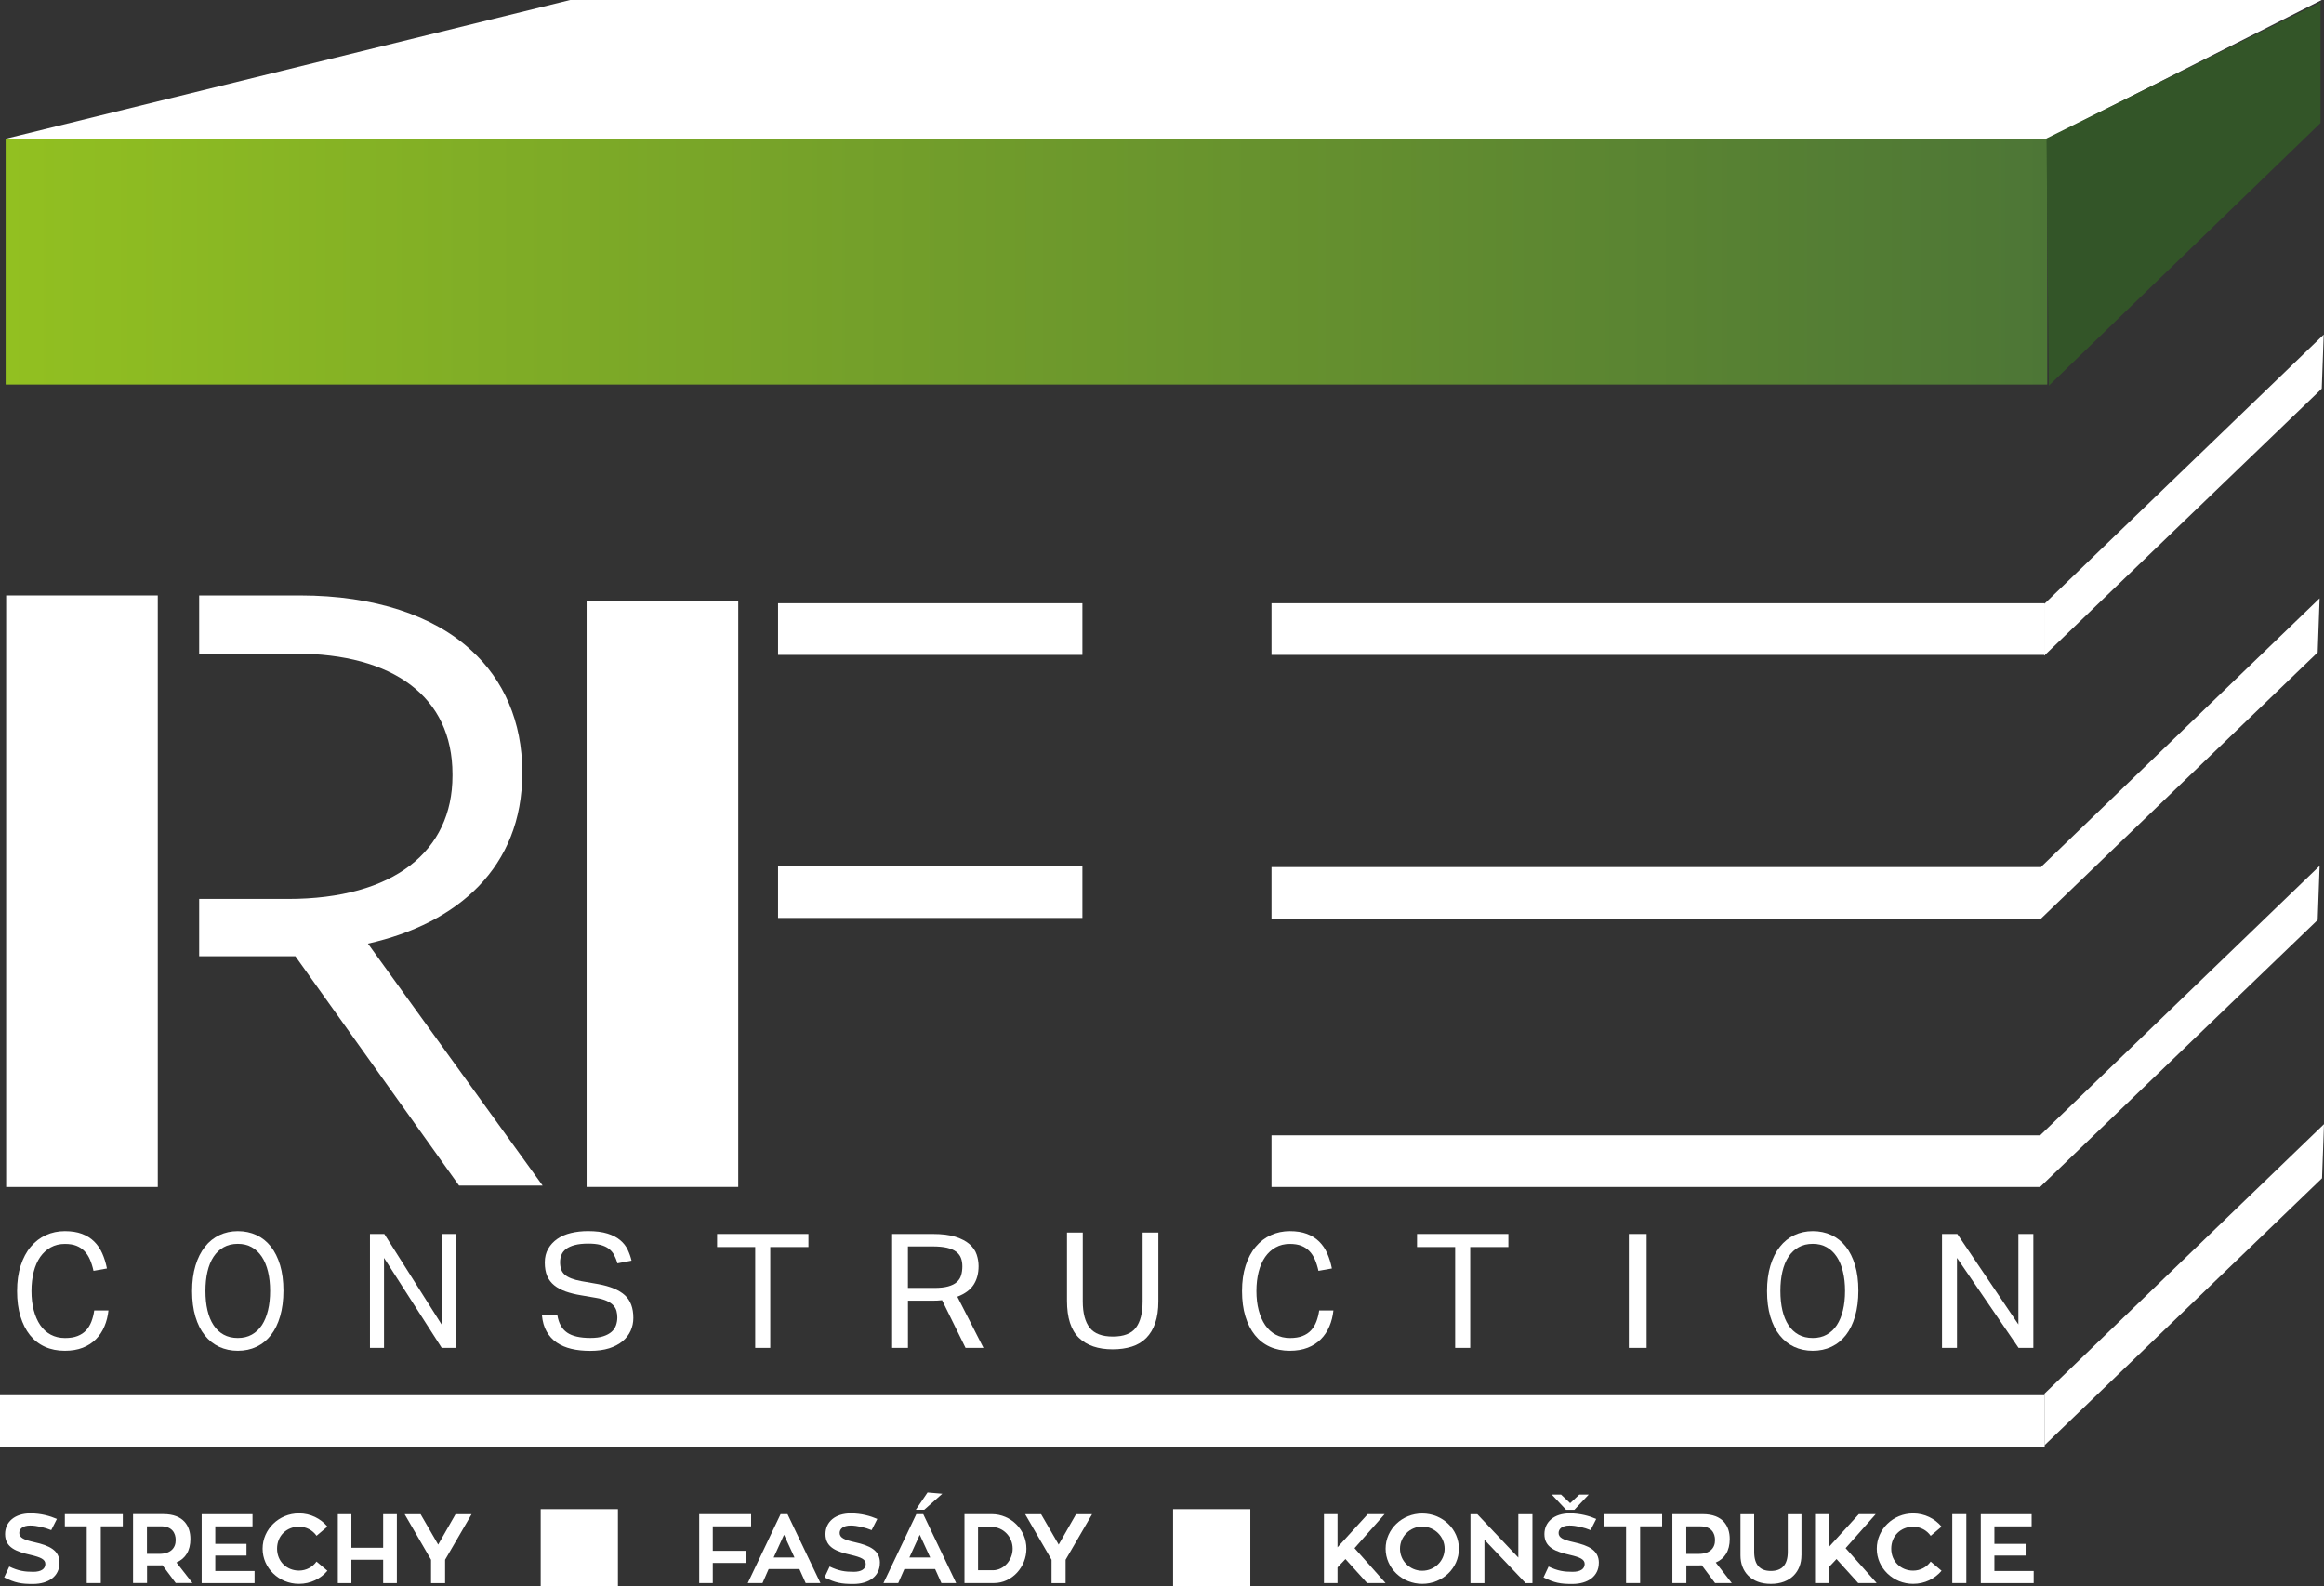 <?xml version="1.0" encoding="UTF-8"?>
<svg xmlns="http://www.w3.org/2000/svg" version="1.1" xmlns:xlink="http://www.w3.org/1999/xlink" viewBox="0 0 56.693 38.697">
  <rect x="0" y="0" width="56.693" height="38.697" fill="#333333" stroke="none"/>
  <defs>
    <style>
      .cls-1 {
        fill: #fff;
      }

      .cls-2 {
        fill: #335528;
      }

      .cls-3 {
        fill: url(#linear-gradient);
      }
    </style>
    <linearGradient id="linear-gradient" x1=".138" y1="6.381" x2="49.942" y2="6.381" gradientUnits="userSpaceOnUse">
      <stop offset="0" stop-color="#92c021"/>
      <stop offset=".238" stop-color="#80ad26"/>
      <stop offset="1" stop-color="#4d7636"/>
    </linearGradient>
  </defs>
  <!-- Generator: Adobe Illustrator 28.7.2, SVG Export Plug-In . SVG Version: 1.2.0 Build 154)  -->
  <g>
    <g id="Layer_1">
      <g>
        <path class="cls-1" d="M2.646,31.965c-.015.14-.047.271-.099.391-.051.121-.12.225-.208.313-.088.088-.194.157-.32.206-.126.049-.271.074-.437.074-.18,0-.342-.032-.486-.097s-.265-.16-.365-.284c-.1-.125-.177-.277-.232-.457-.055-.18-.082-.386-.082-.617,0-.234.029-.441.088-.623s.14-.335.245-.459c.105-.125.228-.219.371-.284.142-.065.297-.097.462-.097.161,0,.299.022.416.066.117.044.216.106.298.187s.148.176.197.288c.05.112.088.235.115.37l-.328.058c-.022-.101-.051-.193-.086-.274s-.08-.151-.135-.208c-.055-.057-.121-.1-.197-.13-.077-.03-.17-.045-.28-.045-.129,0-.244.028-.345.084s-.186.134-.256.233c-.069.1-.123.221-.159.362s-.055.298-.055.469.018.328.055.469.09.263.159.364.155.179.256.233.218.082.349.082c.12,0,.221-.016.305-.049s.153-.078.208-.138.098-.131.13-.214c.032-.083.055-.174.069-.272h.347Z"/>
        <path class="cls-1" d="M5.802,32.949c-.165,0-.316-.032-.453-.095-.137-.064-.254-.157-.353-.28-.099-.123-.175-.276-.229-.457-.054-.182-.081-.389-.081-.623s.028-.441.083-.623c.055-.182.132-.335.231-.459.098-.125.216-.219.353-.284.137-.065.286-.097.449-.097.165,0,.316.032.453.095.137.064.254.157.351.28s.173.275.227.455c.054.18.081.387.081.621s-.027.442-.08.625c-.053.183-.128.337-.225.461-.097.124-.214.219-.351.284-.137.065-.289.097-.456.097ZM5.802,32.638c.129,0,.243-.027.341-.082s.18-.132.246-.232c.065-.1.115-.22.149-.362.034-.141.051-.299.051-.473,0-.171-.017-.328-.051-.469-.034-.141-.084-.263-.151-.364-.067-.101-.149-.179-.246-.233-.097-.055-.21-.082-.339-.082-.131,0-.246.027-.344.082-.099.054-.181.132-.248.233-.067.101-.116.223-.149.364s-.049.298-.049.469c0,.174.016.332.049.473.033.142.082.262.148.362.065.1.147.177.246.232.098.054.214.082.347.082Z"/>
        <path class="cls-1" d="M9.025,30.1h.35l1.397,2.207v-2.207h.342v2.779h-.338l-1.408-2.195v2.195h-.343v-2.779Z"/>
        <path class="cls-1" d="M13.597,32.085c.032.195.112.335.238.422s.316.13.567.13c.126,0,.23-.013.314-.041.084-.027.152-.064.203-.109.051-.045.087-.099.108-.159.021-.061.032-.125.032-.192,0-.054-.007-.107-.02-.157s-.039-.096-.078-.138-.092-.078-.16-.109c-.068-.031-.156-.056-.263-.074l-.361-.062c-.142-.023-.267-.054-.377-.093-.11-.039-.203-.089-.279-.15-.076-.061-.134-.137-.173-.227-.039-.091-.058-.201-.058-.33,0-.127.027-.238.082-.334.055-.096.129-.176.222-.241s.205-.113.333-.144c.128-.031.267-.047.417-.047.19,0,.348.02.475.06.127.04.231.094.311.162.08.067.141.145.182.232.041.087.073.176.094.267l-.345.066c-.021-.078-.049-.147-.082-.208-.033-.061-.077-.111-.132-.152-.055-.04-.122-.071-.203-.091-.08-.021-.177-.031-.293-.031-.131,0-.24.012-.328.035-.088.023-.159.055-.212.095-.053.04-.092.088-.114.144-.023.056-.034.115-.034.177,0,.067.008.126.026.177.017.051.047.094.088.13s.096.067.162.093c.067.026.149.048.249.066l.401.07c.297.054.514.145.653.271s.208.311.208.555c0,.112-.022.216-.066.314-.044.097-.11.183-.197.255s-.196.13-.327.172c-.131.041-.285.062-.462.062-.169,0-.322-.016-.46-.049-.138-.033-.258-.084-.359-.154-.102-.07-.183-.16-.245-.27s-.099-.24-.113-.391h.373Z"/>
        <path class="cls-1" d="M18.424,30.419h-.931v-.319h2.228v.319h-.931v2.46h-.367v-2.46Z"/>
        <path class="cls-1" d="M21.762,30.1h.993c.226,0,.412.023.556.07.144.047.258.107.342.181.083.074.141.158.172.251.031.093.047.188.047.284,0,.176-.04.327-.121.452-.08.124-.213.222-.397.292l.637,1.249h-.437l-.573-1.164c-.037.005-.076.008-.119.01-.042.001-.08.002-.115.002h-.598v1.152h-.386v-2.779ZM22.795,31.416c.136,0,.248-.012.336-.037s.158-.059.209-.105.087-.1.106-.165c.02-.065.03-.137.03-.217,0-.077-.011-.146-.034-.205-.022-.059-.062-.111-.117-.153s-.13-.075-.223-.097-.213-.033-.358-.033h-.596v1.012h.647Z"/>
        <path class="cls-1" d="M26.03,30.065h.384v1.678c0,.288.057.503.17.646s.302.214.564.214c.265,0,.453-.072.562-.216.109-.144.164-.359.164-.644v-1.678h.384v1.678c0,.208-.026.385-.077.531-.051.147-.124.268-.219.364-.095.096-.212.166-.351.21-.139.044-.295.066-.468.066-.355,0-.629-.093-.823-.28-.194-.187-.291-.489-.291-.907v-1.662Z"/>
        <path class="cls-1" d="M32.528,31.965c-.015.14-.047.271-.099.391-.051.121-.12.225-.208.313-.088.088-.194.157-.32.206-.126.049-.271.074-.437.074-.18,0-.342-.032-.486-.097s-.265-.16-.365-.284c-.1-.125-.177-.277-.232-.457-.055-.18-.082-.386-.082-.617,0-.234.029-.441.088-.623s.14-.335.245-.459c.105-.125.228-.219.371-.284.142-.065.297-.097.462-.097.161,0,.299.022.416.066.117.044.216.106.298.187s.148.176.197.288c.05.112.088.235.115.37l-.328.058c-.022-.101-.051-.193-.086-.274s-.08-.151-.135-.208c-.055-.057-.121-.1-.197-.13-.077-.03-.17-.045-.28-.045-.129,0-.244.028-.345.084s-.186.134-.256.233c-.069.1-.123.221-.159.362s-.055.298-.055.469.018.328.055.469.09.263.159.364.155.179.256.233.218.082.349.082c.12,0,.221-.016.305-.049s.153-.078.208-.138.098-.131.13-.214c.032-.083.055-.174.069-.272h.347Z"/>
        <path class="cls-1" d="M35.499,30.419h-.931v-.319h2.228v.319h-.931v2.46h-.367v-2.46Z"/>
        <path class="cls-1" d="M39.734,30.1h.434v2.779h-.434v-2.779Z"/>
        <path class="cls-1" d="M44.222,32.949c-.165,0-.316-.032-.453-.095-.137-.064-.254-.157-.353-.28-.099-.123-.175-.276-.229-.457-.054-.182-.081-.389-.081-.623s.028-.441.083-.623c.055-.182.132-.335.231-.459.098-.125.216-.219.353-.284.137-.065.286-.097.449-.097.165,0,.316.032.453.095.137.064.254.157.351.28s.173.275.227.455c.054.18.081.387.081.621s-.027.442-.08.625c-.053.183-.128.337-.225.461-.097.124-.214.219-.351.284-.137.065-.289.097-.456.097ZM44.222,32.638c.129,0,.243-.027.341-.082s.18-.132.246-.232c.065-.1.115-.22.149-.362.034-.141.051-.299.051-.473,0-.171-.017-.328-.051-.469-.034-.141-.084-.263-.151-.364-.067-.101-.149-.179-.246-.233-.097-.055-.21-.082-.339-.082-.131,0-.246.027-.344.082-.099.054-.181.132-.248.233-.067.101-.116.223-.149.364s-.049.298-.049.469c0,.174.016.332.049.473.033.142.082.262.148.362.065.1.147.177.246.232.098.054.214.082.347.082Z"/>
        <path class="cls-1" d="M47.375,30.1h.373l1.49,2.207v-2.207h.365v2.779h-.361l-1.502-2.195v2.195h-.365v-2.779Z"/>
        <rect class="cls-1" x=".15" y="14.525" width="3.699" height="14.429"/>
        <rect class="cls-1" x="14.31" y="14.669" width="3.699" height="14.284"/>
        <path class="cls-1" d="M8.977,23.017c2.197-.493,3.763-1.871,3.763-4.153v-.042c0-1.213-.452-2.241-1.246-2.96-.907-.843-2.359-1.337-4.174-1.337h-2.461v1.419h2.347c2.381,0,3.832,1.049,3.832,2.94v.042c0,1.831-1.426,3.002-4.012,3.002h-2.167v1.398h2.347l3.993,5.594h2.039l-4.262-5.902Z"/>
        <rect class="cls-3" x=".138" y="3.384" width="49.804" height="5.996"/>
        <polyline class="cls-1" points=".138 3.384 .513 3.292 13.909 0 56.637 0 49.942 3.384"/>
        <polygon class="cls-2" points="49.924 3.376 56.609 .054 56.609 2.999 49.981 9.408 49.924 3.376"/>
        <rect class="cls-1" x="31.018" y="27.694" width="18.751" height="1.26"/>
        <polygon class="cls-1" points="49.768 27.694 56.586 21.121 56.539 22.44 49.768 28.953 49.768 27.694"/>
        <rect class="cls-1" y="34.033" width="49.879" height="1.26"/>
        <polygon class="cls-1" points="49.875 33.995 56.693 27.422 56.645 28.741 49.875 35.255 49.875 33.995"/>
        <rect class="cls-1" x="31.018" y="21.15" width="18.751" height="1.26"/>
        <polygon class="cls-1" points="49.768 21.168 56.586 14.595 56.539 15.914 49.768 22.428 49.768 21.168"/>
        <rect class="cls-1" x="31.018" y="14.715" width="18.861" height="1.26"/>
        <rect class="cls-1" x="18.98" y="14.715" width="7.425" height="1.26"/>
        <rect class="cls-1" x="18.98" y="21.131" width="7.425" height="1.26"/>
        <polygon class="cls-1" points="49.868 14.734 56.686 8.162 56.638 9.481 49.868 15.994 49.868 14.734"/>
        <rect class="cls-1" x="13.19" y="36.813" width="1.884" height="1.884"/>
        <rect class="cls-1" x="28.617" y="36.813" width="1.884" height="1.884"/>
        <g>
          <path class="cls-1" d="M1.451,38.123c0,.324-.26.515-.651.515-.286,0-.431-.026-.698-.16l.124-.265c.222.107.377.129.587.129.183,0,.293-.067.293-.191,0-.114-.112-.164-.357-.222-.346-.079-.625-.176-.625-.508,0-.296.236-.505.62-.505.255,0,.479.064.644.136l-.138.272c-.148-.062-.355-.112-.513-.112-.172,0-.267.076-.267.181,0,.119.119.169.372.226.362.081.61.196.61.503Z"/>
          <path class="cls-1" d="M2.995,37.231h-.536v1.385h-.343v-1.385h-.534v-.296h1.414v.296Z"/>
          <path class="cls-1" d="M3.963,38.182c-.019.002-.043.002-.064.002h-.312v.431h-.341v-1.681h.741c.491,0,.658.291.658.605,0,.288-.119.479-.341.575l.391.501h-.408l-.324-.434ZM3.586,37.903h.3c.272,0,.4-.138.4-.336,0-.174-.091-.336-.355-.336h-.346v.672Z"/>
          <path class="cls-1" d="M6.21,38.321v.296h-1.29v-1.681h1.24v.296h-.908v.427h.761v.286h-.761v.377h.958Z"/>
          <path class="cls-1" d="M7.722,38.092l.265.224c-.164.195-.412.319-.694.319-.489,0-.887-.384-.887-.858s.398-.861.887-.861c.281,0,.529.126.694.322l-.265.224c-.095-.136-.253-.222-.429-.222-.293,0-.534.215-.534.536,0,.317.241.536.534.536.176,0,.334-.086.429-.222Z"/>
          <path class="cls-1" d="M9.681,36.936v1.681h-.334v-.57h-.775v.57h-.331v-1.681h.331v.818h.775v-.818h.334Z"/>
          <path class="cls-1" d="M11.504,36.936l-.646,1.111v.57h-.343v-.57l-.644-1.111h.389l.429.741.424-.741h.391Z"/>
        </g>
        <g>
          <path class="cls-1" d="M17.388,37.231v.598h.803v.296h-.803v.491h-.331v-1.681h1.266v.296h-.934Z"/>
          <path class="cls-1" d="M19.502,38.275h-.751l-.15.341h-.36l.801-1.681h.169l.803,1.681h-.36l-.153-.341ZM18.873,37.992h.508l-.255-.555-.253.555Z"/>
          <path class="cls-1" d="M21.464,38.123c0,.324-.26.515-.651.515-.286,0-.431-.026-.698-.16l.124-.265c.222.107.377.129.587.129.183,0,.293-.067.293-.191,0-.114-.112-.164-.357-.222-.346-.079-.625-.176-.625-.508,0-.296.236-.505.62-.505.255,0,.479.064.644.136l-.138.272c-.148-.062-.355-.112-.513-.112-.172,0-.267.076-.267.181,0,.119.119.169.372.226.362.081.61.196.61.503Z"/>
          <path class="cls-1" d="M22.813,38.275h-.751l-.15.341h-.36l.801-1.681h.169l.803,1.681h-.36l-.153-.341ZM22.184,37.992h.508l-.255-.555-.253.555ZM22.546,36.828h-.205l.286-.422.36.031-.441.391Z"/>
          <path class="cls-1" d="M24.248,38.616h-.72v-1.681h.665c.467,0,.846.377.846.842,0,.446-.35.839-.791.839ZM24.219,38.304c.267,0,.484-.245.484-.527,0-.291-.229-.529-.51-.529h-.334v1.056h.36Z"/>
          <path class="cls-1" d="M26.641,36.936l-.646,1.111v.57h-.343v-.57l-.644-1.111h.389l.429.741.424-.741h.391Z"/>
        </g>
        <g>
          <path class="cls-1" d="M33.798,38.616h-.448l-.529-.586-.193.205v.381h-.331v-1.681h.331v.808l.737-.808h.412l-.734.829.756.851Z"/>
          <path class="cls-1" d="M35.589,37.777c0,.474-.398.858-.894.858-.493,0-.894-.384-.894-.858s.4-.858.894-.858c.496,0,.894.384.894.858ZM35.241,37.777c0-.295-.245-.539-.546-.539s-.543.243-.543.539c0,.298.243.539.543.539s.546-.241.546-.539Z"/>
          <path class="cls-1" d="M37.383,36.936v1.681h-.167l-1.004-1.058v1.058h-.341v-1.681h.167l1.001,1.058v-1.058h.343Z"/>
          <path class="cls-1" d="M39.002,38.123c0,.324-.26.515-.651.515-.286,0-.431-.026-.698-.16l.124-.265c.222.107.377.129.587.129.183,0,.293-.067.293-.191,0-.114-.112-.164-.357-.222-.346-.079-.625-.176-.625-.508,0-.296.236-.505.62-.505.255,0,.479.064.644.136l-.138.272c-.148-.062-.355-.112-.513-.112-.172,0-.267.076-.267.181,0,.119.119.169.372.226.362.081.61.196.61.503ZM37.855,36.457h.226l.222.21.224-.21h.229l-.35.372h-.203l-.348-.372Z"/>
          <path class="cls-1" d="M40.546,37.231h-.536v1.385h-.343v-1.385h-.534v-.296h1.414v.296Z"/>
          <path class="cls-1" d="M41.514,38.183c-.019.002-.043.002-.064.002h-.312v.431h-.341v-1.681h.741c.491,0,.658.291.658.605,0,.288-.119.479-.341.575l.391.501h-.408l-.324-.434ZM41.137,37.904h.3c.272,0,.4-.138.4-.336,0-.174-.091-.336-.355-.336h-.346v.672Z"/>
          <path class="cls-1" d="M43.945,37.942c0,.386-.258.694-.746.694-.486,0-.741-.305-.741-.694v-1.006h.334v.918c0,.317.141.467.408.467.272,0,.412-.153.412-.467v-.918h.334v1.006Z"/>
          <path class="cls-1" d="M45.778,38.616h-.448l-.529-.586-.193.205v.381h-.331v-1.681h.331v.808l.737-.808h.412l-.734.829.756.851Z"/>
          <path class="cls-1" d="M47.099,38.092l.265.224c-.164.195-.412.319-.694.319-.489,0-.887-.384-.887-.858s.398-.86.887-.86c.281,0,.529.126.694.322l-.265.224c-.095-.136-.253-.222-.429-.222-.293,0-.534.215-.534.536,0,.317.241.536.534.536.176,0,.334-.086.429-.222Z"/>
          <path class="cls-1" d="M47.968,38.616h-.343v-1.681h.343v1.681Z"/>
          <path class="cls-1" d="M49.611,38.321v.296h-1.29v-1.681h1.24v.296h-.908v.427h.761v.286h-.761v.377h.958Z"/>
        </g>
      </g>
    </g>
  </g>
</svg>